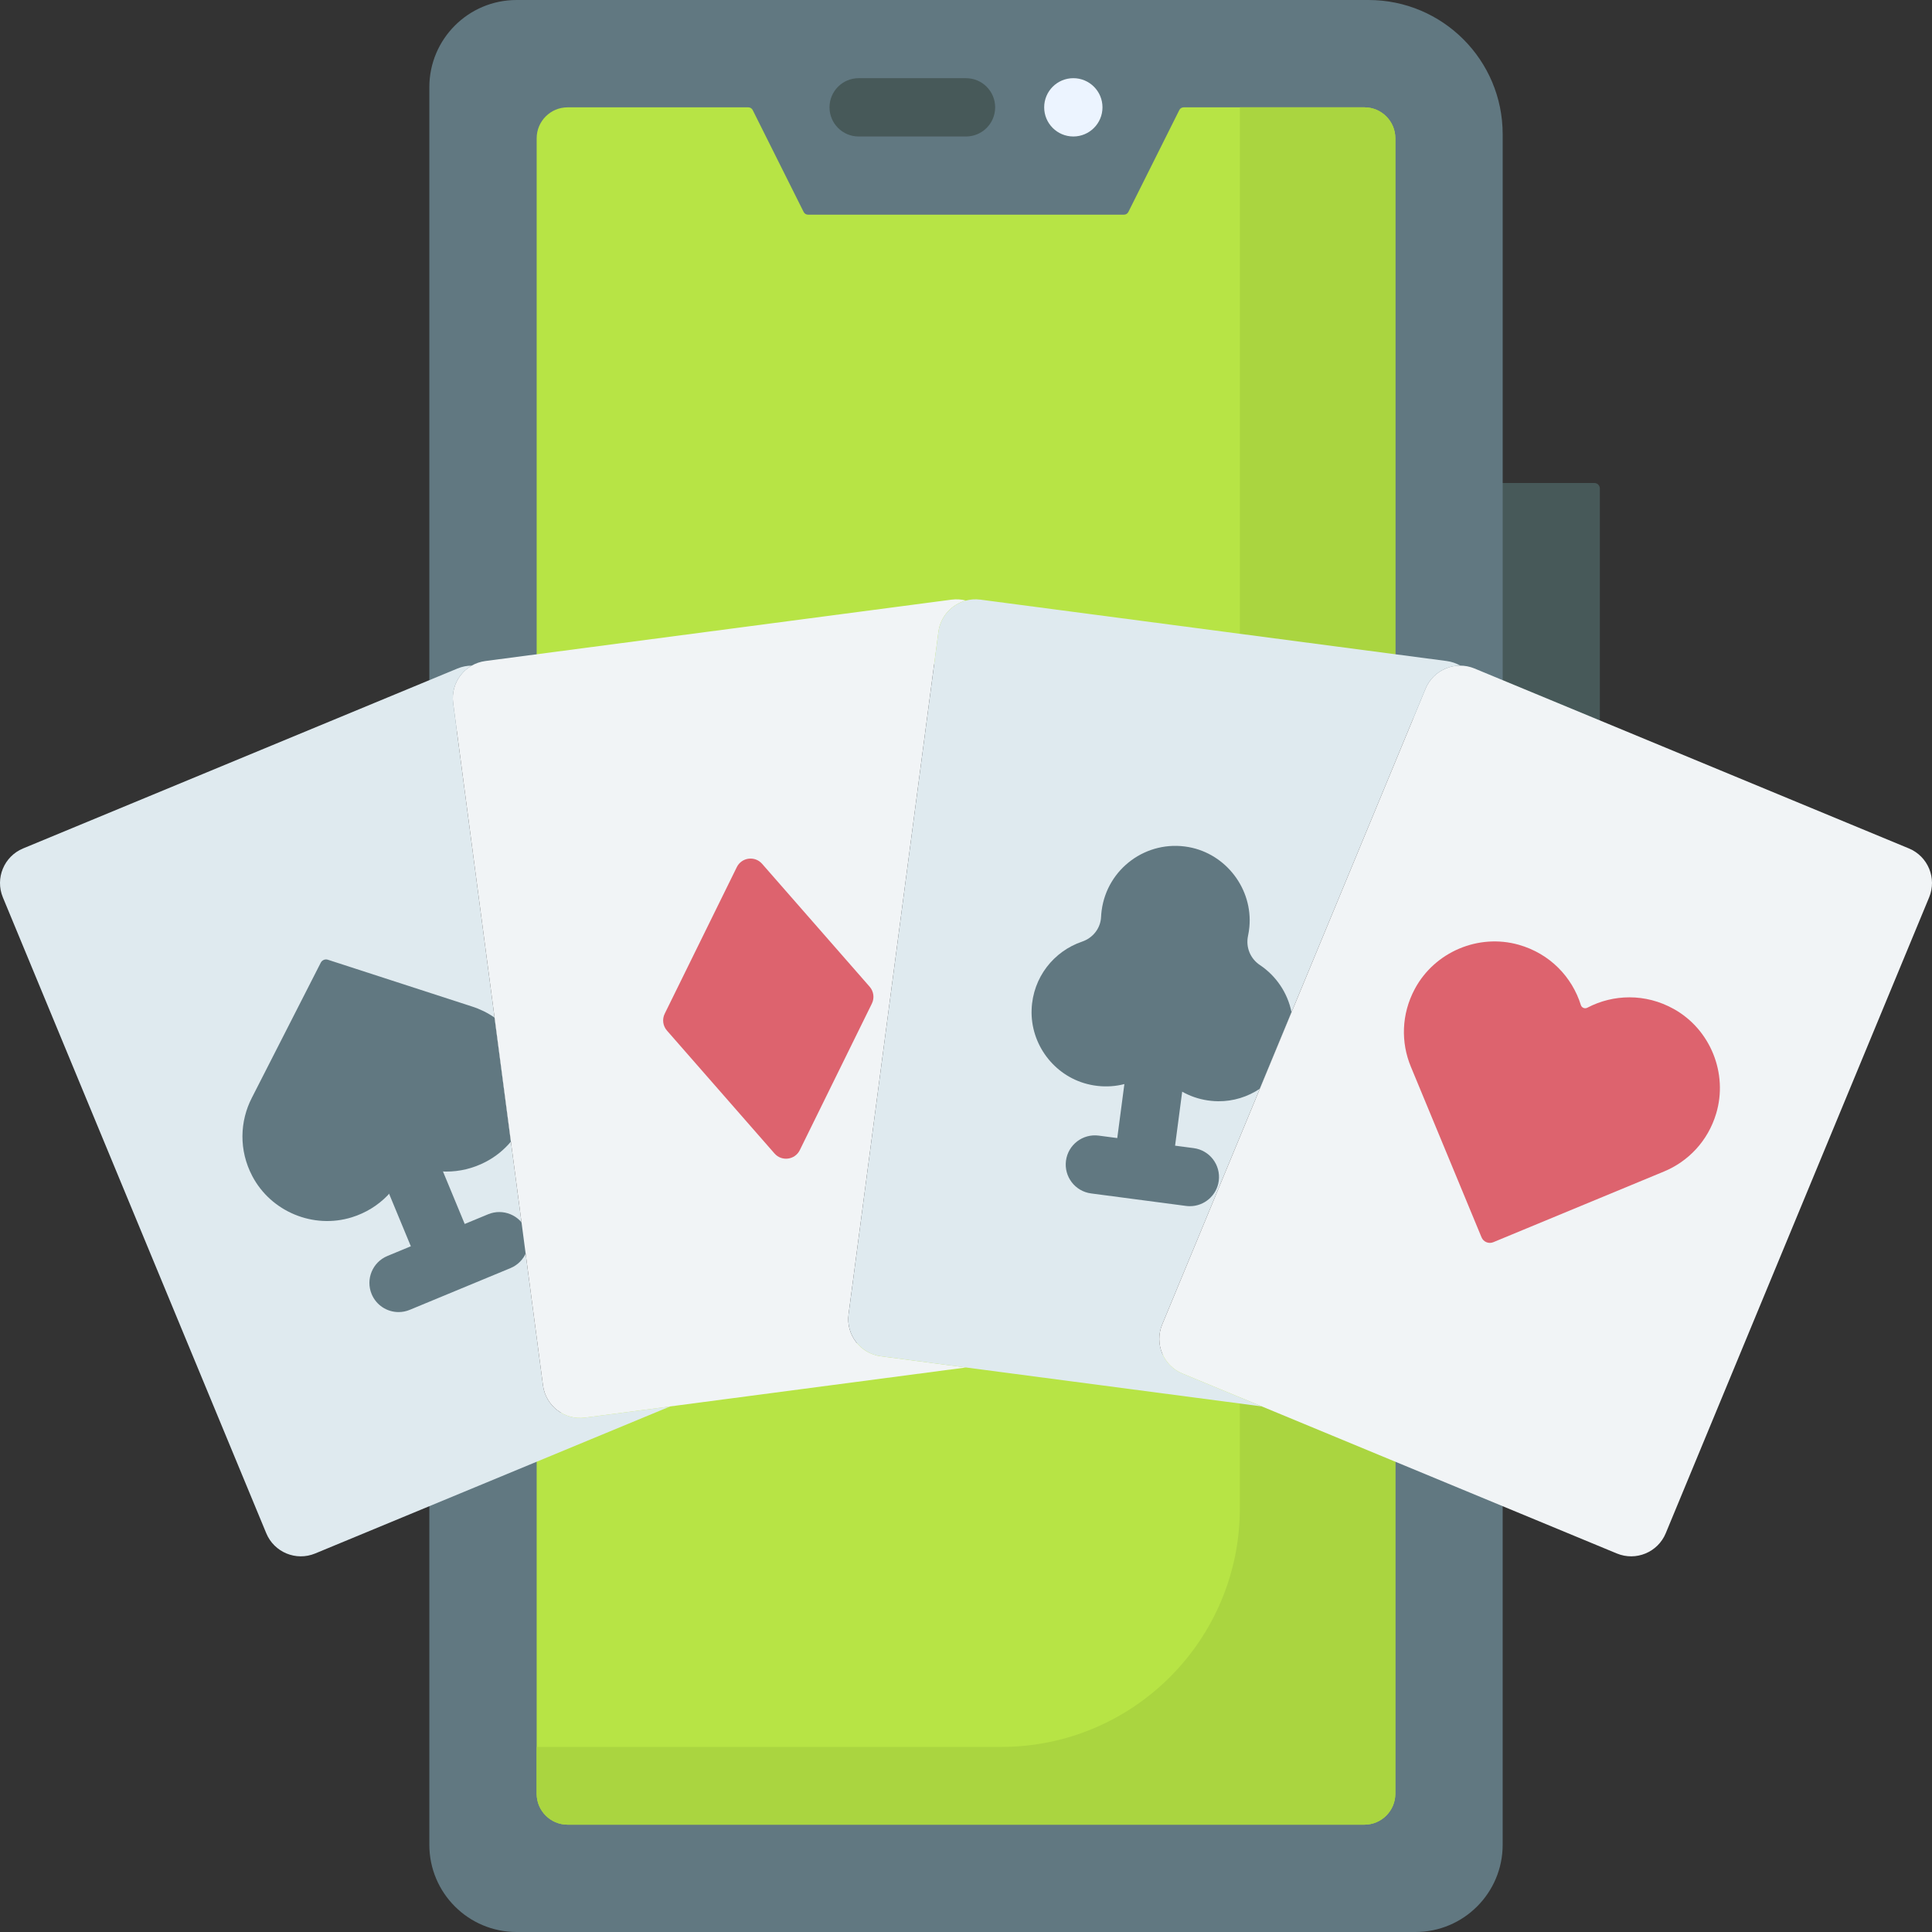 <svg id="Capa_1" enable-background="new 0 0 512 512" height="512" viewBox="0 0 512 512" width="512" xmlns="http://www.w3.org/2000/svg"><rect x="0" y="0" width="512" height="512" fill="#333333" stroke="none"/><g><path d="m334.391 362.413-78.39-10.32-78.391 10.32-63.831 26.44v100.027c0 12.769 10.351 23.12 23.12 23.12h238.205c12.769 0 23.12-10.351 23.12-23.12v-100.028z" fill="#617881"/><path d="m334.391 362.413-78.39-10.32-78.391 10.32-35.387 14.658v98.284c0 4.529 3.672 8.201 8.201 8.201h211.153c4.529 0 8.201-3.672 8.201-8.201v-98.285z" fill="#b7e445"/><path d="m334.391 362.413-5.82-.766v38.069c0 34.925-28.312 63.237-63.237 63.237h-123.112v12.403c0 4.529 3.672 8.201 8.201 8.201h211.153c4.529 0 8.201-3.672 8.201-8.201v-98.286z" fill="#aad540"/><path d="m423.977 207.402v-77.954c0-.8-.648-1.448-1.448-1.448h-45.998l21.691 68.734z" fill="#475959"/><path d="m121.253 193.638c1.229-.509 2.501-.752 3.754-.757 0 0-.001.001-.001.001 1.087-.622 2.311-1.048 3.63-1.221l123.544-16.265c1.319-.174 2.611-.079 3.822.24-.002 0-.003.001-.005.001 1.212-.32 2.506-.415 3.826-.241l123.544 16.265c1.318.174 2.542.599 3.629 1.221-.002 0-.004 0-.006 0 1.254.004 2.528.247 3.759.757l7.475 3.096v-161.18c-.002-19.637-15.92-35.555-35.556-35.555h-225.77c-12.769 0-23.12 10.351-23.12 23.12v173.614z" fill="#617881"/><path d="m252.179 175.395c1.319-.174 2.611-.079 3.822.24-.002 0-.003.001-.005.001 1.212-.32 2.506-.415 3.826-.241l109.956 14.476v-153.225c0-4.529-3.672-8.201-8.201-8.201h-47.887c-.491 0-.94.277-1.159.716l-13.506 27.012c-.219.439-.668.716-1.159.716h-83.731c-.491 0-.94-.277-1.159-.716l-13.506-27.012c-.219-.439-.668-.716-1.159-.716h-47.887c-4.529 0-8.201 3.672-8.201 8.201v153.225z" fill="#b7e445"/><path d="m361.577 28.444h-33.006v156.002l41.207 5.425v-153.225c0-4.53-3.672-8.202-8.201-8.202z" fill="#aad540"/><path d="m155.033 375.687c-5.434.715-10.419-3.11-11.134-8.544l-23.807-180.832c-.542-4.115 1.521-7.973 4.915-9.913-1.253.005-2.525.248-3.754.757l-115.124 47.686c-5.064 2.097-7.468 7.902-5.371 12.966l69.799 168.509c2.097 5.064 7.902 7.468 12.966 5.371l94.086-38.972z" fill="#dfeaef"/><path d="m139.457 325.974c-1.633-3.943-6.153-5.813-10.095-4.182l-6.208 2.571-8.016-19.352c-1.632-3.942-6.153-5.813-10.095-4.182-3.942 1.633-5.814 6.153-4.182 10.095l8.016 19.352-6.208 2.571c-3.942 1.633-5.814 6.153-4.182 10.095 1.232 2.975 4.109 4.772 7.141 4.772.985 0 1.987-.19 2.954-.59l26.692-11.056c3.943-1.632 5.816-6.152 4.183-10.094z" fill="#617881"/><path d="m131.067 269.674c-1.838-1.272-3.855-2.263-5.977-2.939l-38.201-12.396c-.734-.238-1.532.093-1.883.78l-18.247 35.777c-3.222 6.236-3.505 13.933.105 20.789 4.965 9.431 16.181 14.076 26.36 10.917 7.403-2.298 12.646-7.943 14.775-14.635 6.237 3.226 13.936 3.511 20.796-.099 2.578-1.357 4.798-3.181 6.599-5.322z" fill="#617881"/><path d="m233.424 359.422c-5.434-.715-9.259-5.7-8.544-11.134l23.807-180.832c.542-4.115 3.533-7.307 7.313-8.304-1.211-.319-2.503-.414-3.822-.24l-123.544 16.265c-5.434.715-9.259 5.7-8.544 11.134l23.807 180.832c.715 5.434 5.7 9.259 11.134 8.544l100.967-13.293z" fill="#f1f4f6"/><path d="m201.963 228.919 28.504 32.571c1.08 1.234 1.312 2.997.588 4.469l-19.102 38.838c-1.28 2.602-4.794 3.064-6.703.883l-28.504-32.571c-1.08-1.234-1.312-2.997-.588-4.469l19.102-38.838c1.279-2.602 4.794-3.065 6.703-.883z" fill="#dd636e"/><path d="m313.353 364c-5.064-2.097-7.468-7.903-5.371-12.966l69.799-168.509c1.589-3.835 5.304-6.144 9.213-6.128-1.087-.622-2.31-1.047-3.629-1.221l-123.544-16.265c-5.434-.715-10.419 3.11-11.134 8.544l-23.807 180.832c-.715 5.434 3.11 10.419 8.544 11.134l100.966 13.293z" fill="#dfeaef"/><path d="m316.331 304.262-4.923-.648 3.118-23.683c.557-4.231-2.422-8.112-6.652-8.669-4.232-.551-8.112 2.422-8.669 6.652l-3.118 23.683-4.923-.648c-4.234-.553-8.112 2.422-8.669 6.652-.557 4.231 2.422 8.112 6.652 8.669l25.167 3.313c.343.045.682.067 1.018.067 3.818 0 7.139-2.83 7.651-6.719.556-4.231-2.422-8.112-6.652-8.669z" fill="#617881"/><path d="m322.83 291.84c4.02.044 7.847-1.179 11.047-3.321l8.393-20.263c-1.031-5.133-4.079-9.634-8.384-12.51-2.559-1.71-3.787-4.737-3.145-7.746.163-.765.283-1.548.357-2.348.925-10.047-6.162-19.375-16.091-21.168-11.152-2.014-21.597 5.706-23.059 16.81-.074.562-.124 1.122-.149 1.679-.141 3.039-2.157 5.592-5.038 6.57-7.449 2.528-13.069 9.431-13.373 18.032-.322 9.118 5.873 17.428 14.711 19.694 4.919 1.261 9.77.59 13.853-1.473 2.584-1.306 5.718-.894 7.876 1.037 3.412 3.048 7.924 4.952 13.002 5.007z" fill="#617881"/><g><path d="m256 36.171h-28.445c-4.267 0-7.726-3.459-7.726-7.726s3.459-7.726 7.726-7.726h28.445c4.267 0 7.726 3.459 7.726 7.726s-3.459 7.726-7.726 7.726z" fill="#475959"/></g><circle cx="284.444" cy="28.444" fill="#ecf4ff" r="7.726"/><path d="m428.477 411.686-115.124-47.686c-5.064-2.097-7.468-7.902-5.371-12.966l69.799-168.509c2.097-5.064 7.902-7.468 12.966-5.371l115.124 47.686c5.064 2.097 7.468 7.902 5.371 12.966l-69.799 168.509c-2.097 5.064-7.902 7.469-12.966 5.371z" fill="#f1f4f6"/><path d="m443.59 267.402c-7.526-4.203-16.074-3.944-22.942-.343-.663.348-1.48.009-1.703-.705-2.31-7.403-8.171-13.631-16.466-15.98-10.684-3.027-22.27 1.899-27.527 11.68-3.619 6.733-3.71 14.243-1.067 20.619l18.734 45.228c.505 1.22 1.904 1.799 3.123 1.294l45.235-18.737c6.376-2.641 11.619-8.016 13.82-15.335 3.197-10.634-1.513-22.307-11.207-27.721z" fill="#dd636e"/></g></svg>